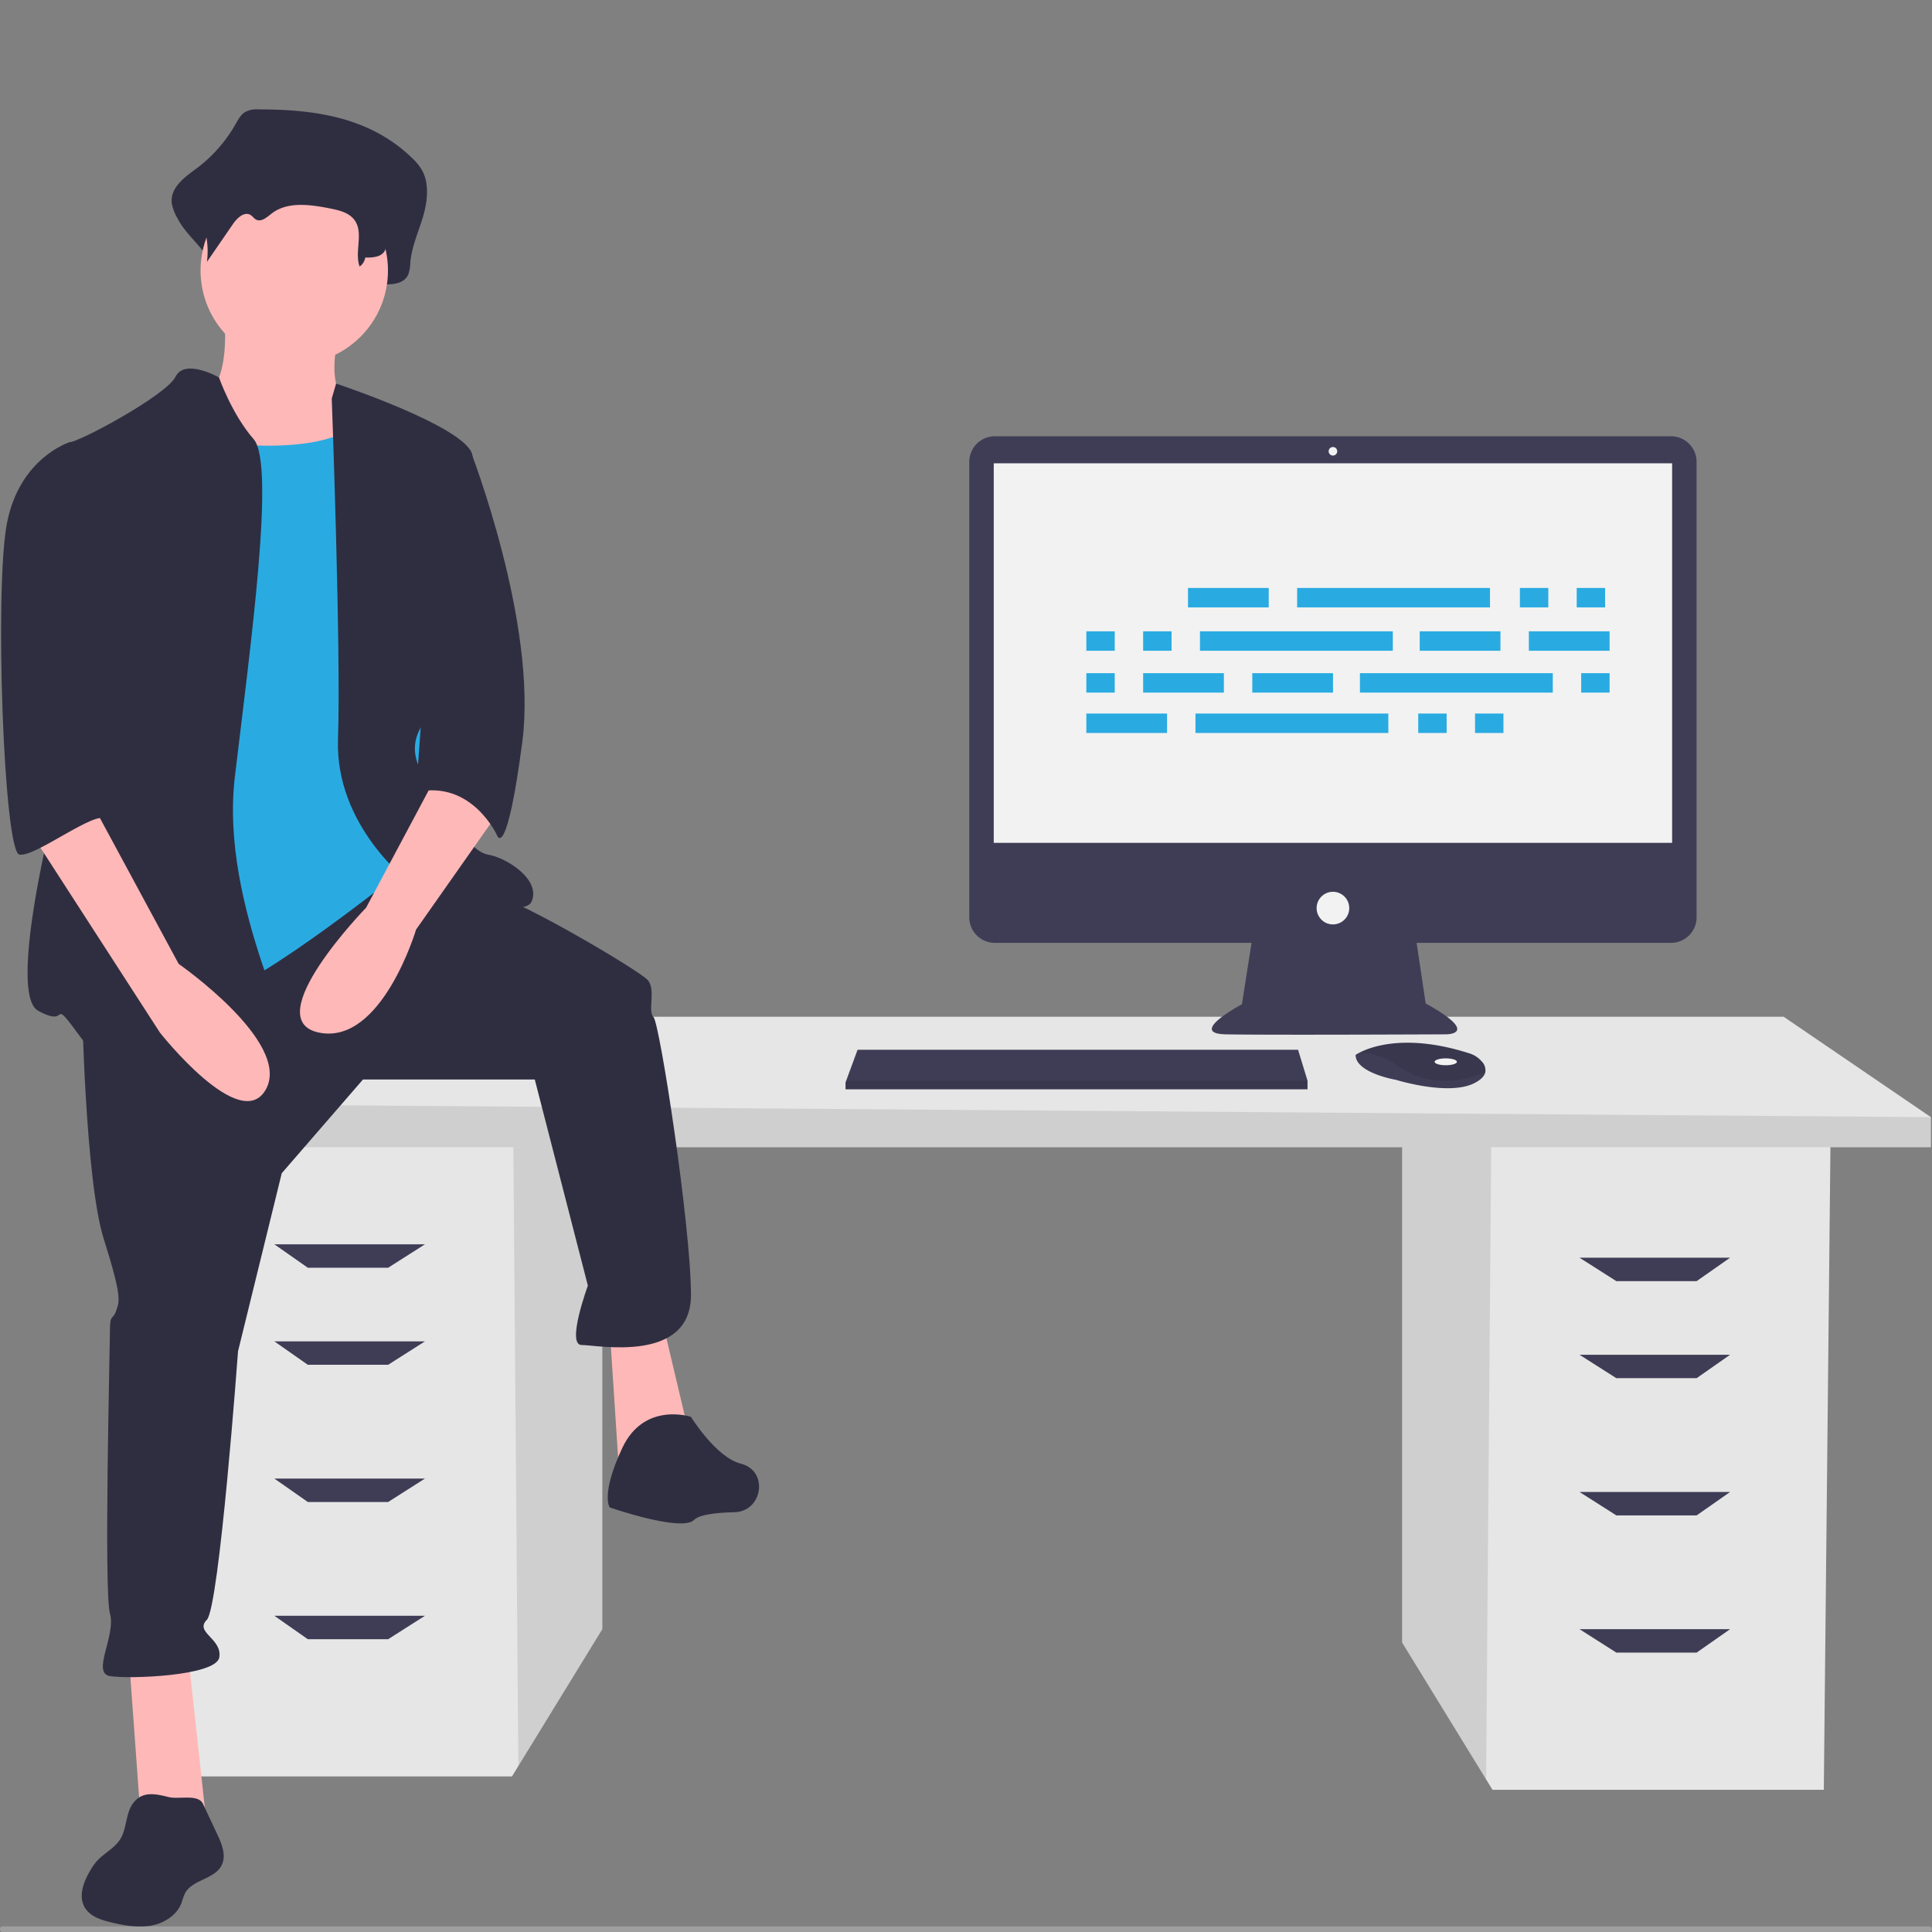 <?xml version="1.0" encoding="UTF-8" standalone="no"?>
<svg
   data-name="Layer 1"
   width="712"
   height="712"
   viewBox="0 0 712 712"
   version="1.1"
   data-id="svg29"
   sodipodi:docname="image03.svg"
   inkscape:version="1.3.2 (091e20e, 2023-11-25)"
   xmlns:inkscape="http://www.inkscape.org/namespaces/inkscape"
   xmlns:sodipodi="http://sodipodi.sourceforge.net/DTD/sodipodi-0.dtd"
   xmlns="http://www.w3.org/2000/svg"
   xmlns:svg="http://www.w3.org/2000/svg"
   xmlns:rdf="http://www.w3.org/1999/02/22-rdf-syntax-ns#"
   xmlns:cc="http://creativecommons.org/ns#"
   xmlns:dc="http://purl.org/dc/elements/1.1/">
  <rect x="0" y="0" width="712" height="712" fill="#808080" stroke="none"/>
  <defs
     id="defs29" />
  <sodipodi:namedview
     id="namedview29"
     pagecolor="#505050"
     bordercolor="#eeeeee"
     borderopacity="1"
     inkscape:showpageshadow="0"
     inkscape:pageopacity="0"
     inkscape:pagecheckerboard="0"
     inkscape:deskcolor="#505050"
     inkscape:zoom="2.2600743"
     inkscape:cx="230.30217"
     inkscape:cy="712.5872"
     inkscape:window-width="1680"
     inkscape:window-height="998"
     inkscape:window-x="0"
     inkscape:window-y="52"
     inkscape:window-maximized="0"
     inkscape:current-layer="svg29" />
  <title
     id="title1">feeling_proud</title>
  <g
     id="g29"
     transform="translate(0.406,40.317)">
    <polygon
       points="549.625,619.279 671.722,619.279 674.189,380.018 516.326,380.018 516.326,565.013 547.27,615.443 "
       fill="#e6e6e6"
       id="polygon1" />
    <polygon
       points="549.169,380.018 516.326,380.018 516.326,565.013 547.27,615.443 "
       opacity="0.1"
       id="polygon2" />
    <polygon
       points="188.267,614.345 66.17,614.345 63.703,375.084 221.566,375.084 221.566,560.08 190.622,610.51 "
       fill="#e6e6e6"
       id="polygon3" />
    <polygon
       points="188.723,375.084 221.566,375.084 221.566,560.08 190.622,610.51 "
       opacity="0.1"
       id="polygon4" />
    <polygon
       points="47.67,366.451 109.335,334.385 656.923,334.385 711.188,371.385 711.188,382.484 47.67,382.484 "
       fill="#e6e6e6"
       id="polygon5" />
    <polygon
       points="47.67,366.451 711.188,371.385 711.188,382.484 47.67,382.484 "
       opacity="0.1"
       id="polygon6" />
    <polygon
       points="156.201,418.25 142.635,426.883 113.035,426.883 100.702,418.25 "
       fill="#3f3d56"
       id="polygon7" />
    <polygon
       points="156.201,454.016 142.635,462.649 113.035,462.649 100.702,454.016 "
       fill="#3f3d56"
       id="polygon8" />
    <polygon
       points="156.201,504.581 142.635,513.215 113.035,513.215 100.702,504.581 "
       fill="#3f3d56"
       id="polygon9" />
    <polygon
       points="156.201,555.147 142.635,563.78 113.035,563.78 100.702,555.147 "
       fill="#3f3d56"
       id="polygon10" />
    <polygon
       points="581.691,423.183 595.257,431.816 624.857,431.816 637.19,423.183 "
       fill="#3f3d56"
       id="polygon11" />
    <polygon
       points="581.691,458.949 595.257,467.582 624.857,467.582 637.19,458.949 "
       fill="#3f3d56"
       id="polygon12" />
    <polygon
       points="581.691,509.515 595.257,518.148 624.857,518.148 637.19,509.515 "
       fill="#3f3d56"
       id="polygon13" />
    <polygon
       points="581.691,560.08 595.257,568.713 624.857,568.713 637.19,560.08 "
       fill="#3f3d56"
       id="polygon14" />
    <path
       d="M 859.82,235.615 H 610.634 a 9.423,9.423 0 0 0 -9.424,9.424 v 167.858 a 9.423,9.423 0 0 0 9.424,9.424 h 94.593 l -3.544,22.626 c 0,0 -20.253,10.759 -6.013,11.076 14.24,0.316 81.328,0 81.328,0 0,0 12.974,0 -7.595,-11.392 l -3.334,-22.31 h 93.75 a 9.423,9.423 0 0 0 9.424,-9.424 V 245.039 a 9.423,9.423 0 0 0 -9.424,-9.424 z"
       transform="translate(-244.406,-115.159)"
       fill="#3f3d56"
       id="path14" />
    <rect
       x="365.823"
       y="130.424"
       width="249.996"
       height="139.871"
       fill="#f2f2f2"
       id="rect14" />
    <circle
       cx="490.821"
       cy="125.994"
       r="1.582"
       fill="#f2f2f2"
       id="circle14" />
    <circle
       cx="490.821"
       cy="294.346"
       r="6.013"
       fill="#f2f2f2"
       id="circle15" />
    <polygon
       points="481.452,361.117 311.202,361.117 311.202,358.585 311.436,357.952 315.632,346.56 477.971,346.56 481.452,357.952 "
       fill="#3f3d56"
       id="polygon15" />
    <path
       d="m 791.376,470.013 c -0.31,1.326 -1.481,2.725 -4.127,4.047 -9.493,4.747 -28.797,-1.266 -28.797,-1.266 0,0 -14.873,-2.532 -14.873,-9.177 a 11.866,11.866 0 0 1 1.304,-0.775 c 3.991,-2.112 17.225,-7.322 40.691,0.221 a 9.786,9.786 0 0 1 4.46,2.923 4.667,4.667 0 0 1 1.342,4.027 z"
       transform="translate(-244.406,-115.159)"
       fill="#3f3d56"
       id="path15" />
    <path
       d="m 791.376,470.013 c -11.62,4.452 -21.977,4.785 -32.607,-2.598 a 23.343,23.343 0 0 0 -13.886,-4.573 c 3.991,-2.112 17.225,-7.322 40.691,0.221 a 9.786,9.786 0 0 1 4.46,2.923 4.667,4.667 0 0 1 1.342,4.027 z"
       transform="translate(-244.406,-115.159)"
       opacity="0.1"
       id="path16" />
    <ellipse
       cx="532.4"
       cy="350.99"
       rx="4.114"
       ry="1.266"
       fill="#f2f2f2"
       id="ellipse16" />
    <polygon
       points="481.452,357.952 481.452,361.117 311.202,361.117 311.202,358.585 311.436,357.952 "
       opacity="0.1"
       id="polygon16" />
    <path
       d="m 339.068,115.159 a 8.554,8.554 0 0 0 -4.961,1.108 c -1.476,1.011 -2.406,2.782 -3.356,4.429 a 52.986,52.986 0 0 1 -14.434,16.305 c -4.289,3.142 -9.742,7.06 -9.008,12.853 a 17.372,17.372 0 0 0 2.091,5.426 c 3.957,7.987 14.754,14.159 13.692,23.273 3.931,-6.581 -1.327,-9.835 2.604,-16.416 1.872,-3.134 5.124,-6.672 7.951,-4.704 0.946,0.659 1.568,1.841 2.553,2.419 2.351,1.38 4.853,-1.258 6.934,-3.126 7.177,-6.443 17.383,-4.755 26.314,-2.747 4.216,0.948 8.847,2.191 11.34,6.221 3.277,5.298 -3.113,11.02 -4.728,17.01 a 3.264,3.264 0 0 0 3.503,4.062 c 2.68,-0.264 5.854,-0.481 6.013,-1.657 3.372,0.12 7.503,-0.262 8.947,-3.772 a 14.762,14.762 0 0 0 0.693,-4.293 c 0.53,-5.897 3.033,-11.277 4.691,-16.89 1.658,-5.613 2.379,-12.191 -0.419,-17.167 a 19.864,19.864 0 0 0 -3.666,-4.456 C 379.94,117.67 359.063,115.136 339.068,115.159 Z"
       transform="translate(-244.406,-115.159)"
       fill="#2f2e41"
       id="path17" />
    <path
       d="m 326.544,190.064 c 0,0 3.453,28.778 -9.209,31.081 -12.662,2.302 11.511,41.441 11.511,41.441 l 57.557,6.907 -13.814,-46.045 c 0,0 -9.209,-3.453 -3.453,-26.476 5.756,-23.023 -42.592,-6.907 -42.592,-6.907 z"
       transform="translate(-244.406,-115.159)"
       fill="#ffb8b8"
       id="path18" />
    <polygon
       points="68.9,569.318 47.028,569.318 51.633,632.631 75.806,632.631 "
       fill="#ffb8b8"
       id="polygon18" />
    <polygon
       points="243.872,447.298 224.303,449.6 227.756,502.552 254.233,491.041 "
       fill="#ffb8b8"
       id="polygon19" />
    <path
       d="m 274.167,442.738 c 0,0 1.151,66.766 8.058,88.637 6.907,21.872 5.756,23.023 4.605,26.476 -1.151,3.453 -2.302,1.151 -2.302,6.907 0,5.756 -2.302,96.695 0,104.753 2.302,8.058 -6.907,21.872 0,23.023 6.907,1.151 39.139,0 40.29,-6.907 1.151,-6.907 -9.209,-9.209 -4.605,-13.814 4.605,-4.605 11.511,-98.998 11.511,-98.998 l 16.116,-65.615 29.93,-34.534 h 63.312 l 19.569,75.975 c 0,0 -8.058,21.872 -2.302,21.872 5.756,0 40.29,6.907 40.29,-18.418 0,-25.325 -11.511,-100.149 -13.814,-102.451 -2.302,-2.302 1.151,-10.36 -2.302,-13.814 -3.453,-3.453 -43.743,-27.627 -58.708,-32.232 C 408.85,398.995 387.857,393.515 387.857,393.515 Z"
       transform="translate(-244.406,-115.159)"
       fill="#2f2e41"
       id="path19" />
    <path
       d="m 498.639,596.991 c 0,0 -17.267,-5.756 -25.325,11.511 -8.058,17.267 -4.605,21.872 -4.605,21.872 0,0 26.476,9.209 31.081,4.605 2.003,-2.003 8.365,-2.699 14.913,-2.846 9.973,-0.224 12.626,-14.333 3.207,-17.619 q -0.421,-0.147 -0.853,-0.255 c -9.209,-2.302 -18.418,-17.267 -18.418,-17.267 z"
       transform="translate(-244.406,-115.159)"
       fill="#2f2e41"
       id="path20" />
    <circle
       cx="108.038"
       cy="59.365"
       r="34.534"
       fill="#ffb8b8"
       id="circle20" />
    <path
       d="m 307.55,235.534 c 0,0 56.406,11.511 70.219,-6.907 13.814,-18.418 19.569,51.801 19.569,51.801 l 6.907,73.673 -10.36,40.29 c 0,0 -54.103,43.743 -71.37,47.197 -17.267,3.453 -43.743,5.756 -43.743,5.756 0,0 8.058,-127.776 8.058,-130.078 0,-2.302 20.72,-81.731 20.72,-81.731 z"
       transform="translate(-244.406,-115.159)"
       fill="#29abe2"
       id="path21" />
    <path
       d="m 324.704,213.945 c 0,0 -12.55,-7.189 -16.003,-0.282 -3.453,6.907 -35.685,24.174 -39.139,24.174 -3.453,0 6.907,95.544 2.302,107.056 -4.605,11.511 -26.476,95.544 -13.814,102.451 12.662,6.907 3.453,-6.907 16.116,10.36 12.662,17.267 74.824,17.267 78.277,10.36 3.453,-6.907 -27.627,-58.708 -21.872,-107.056 5.756,-48.348 14.965,-115.114 6.907,-124.323 -8.058,-9.209 -12.775,-22.74 -12.775,-22.74 z"
       transform="translate(-244.406,-115.159)"
       fill="#2f2e41"
       id="path22" />
    <path
       d="m 366.258,221.72 1.603,-5.518 c 0,0 47.895,15.878 50.198,26.238 2.302,10.36 1.151,82.882 -6.907,88.637 -8.058,5.756 -19.569,14.965 -11.511,28.778 8.058,13.814 17.267,28.778 24.174,29.93 6.907,1.151 19.569,9.209 16.116,17.267 -3.453,8.058 -44.894,-6.907 -44.894,-6.907 0,0 -27.627,-20.72 -26.476,-52.952 C 369.711,314.962 366.258,221.72 366.258,221.72 Z"
       transform="translate(-244.406,-115.159)"
       fill="#2f2e41"
       id="path23" />
    <path
       d="m 406.548,357.554 -27.627,51.801 c 0,0 -40.29,41.441 -17.267,46.045 23.023,4.605 35.685,-37.987 35.685,-37.987 l 29.93,-42.592 z"
       transform="translate(-244.406,-115.159)"
       fill="#ffb8b8"
       id="path24" />
    <path
       d="m 340.75,124.195 a 7.838,7.838 0 0 0 -4.039,0.783 9.413,9.413 0 0 0 -2.732,3.131 39.773,39.773 0 0 1 -11.75,11.524 c -3.491,2.221 -7.93,4.99 -7.333,9.084 a 11.359,11.359 0 0 0 1.702,3.835 30.163,30.163 0 0 1 3.665,18.801 l 9.6,-13.954 c 1.524,-2.215 4.171,-4.715 6.472,-3.324 0.77,0.466 1.276,1.301 2.078,1.71 1.914,0.975 3.95,-0.889 5.644,-2.21 5.842,-4.554 14.15,-3.361 21.421,-1.942 3.432,0.67 7.202,1.549 9.231,4.397 3.372,4.733 -0.149,11.572 1.819,17.04 a 5.023,5.023 0 0 0 2.079,-3.317 c 2.745,0.085 6.107,-0.185 7.283,-2.666 a 9.188,9.188 0 0 0 0.564,-3.034 c 0.432,-4.168 2.469,-7.971 3.819,-11.938 1.35,-3.967 1.937,-8.616 -0.341,-12.133 a 14.681,14.681 0 0 0 -2.984,-3.149 c -12.926,-10.861 -29.921,-12.652 -46.198,-12.636 z"
       transform="translate(-244.406,-115.159)"
       fill="#2f2e41"
       id="path25" />
    <path
       d="m 406.548,237.836 10.725,2.847 c 0,0 24.96,63.919 19.204,107.662 -5.756,43.743 -9.209,34.534 -9.209,34.534 0,0 -9.209,-20.72 -29.93,-16.116 z"
       transform="translate(-244.406,-115.159)"
       fill="#2f2e41"
       id="path26" />
    <path
       d="m 293.029,739.422 c -2.776,3.772 -2.219,9.165 -4.678,13.151 -2.131,3.455 -6.148,5.267 -8.814,8.329 a 22.326,22.326 0 0 0 -2.266,3.26 c -2.473,4.143 -4.483,9.452 -2.048,13.616 1.959,3.35 6.078,4.66 9.855,5.552 4.774,1.128 9.734,2.031 14.564,1.169 4.829,-0.862 9.549,-3.819 11.271,-8.412 a 32.5,32.5 0 0 1 1.205,-3.401 c 2.617,-5.153 10.827,-5.209 13.506,-10.33 1.875,-3.584 0.151,-7.916 -1.571,-11.576 l -5.261,-11.177 c -1.746,-3.709 -8.824,-1.576 -12.513,-2.465 -4.812,-1.159 -9.787,-2.436 -13.248,2.284 z"
       transform="translate(-244.406,-115.159)"
       fill="#2f2e41"
       id="path27" />
    <path
       d="m 254.598,380.577 48.348,74.824 c 0,0 29.93,37.987 39.139,20.72 9.209,-17.267 -32.232,-46.045 -32.232,-46.045 L 278.772,372.519 Z"
       transform="translate(-244.406,-115.159)"
       fill="#ffb8b8"
       id="path28" />
    <path
       d="M 278.772,240.138 269.562,237.836 c 0,0 -18.418,5.756 -23.023,29.93 -4.605,24.174 -1.151,120.869 4.605,122.02 5.756,1.151 28.427,-16.837 32.056,-13.023 3.629,3.814 -7.882,-15.756 -4.429,-26.116 3.453,-10.36 3e-5,-110.509 3e-5,-110.509 z"
       transform="translate(-244.406,-115.159)"
       fill="#2f2e41"
       id="path29" />
    <g
       id="f3c2397c-d780-4cc6-97d8-1503d8277a2c"
       data-name="Group 13">
      <rect
         id="ad41612f-86f7-46b2-a964-3a5da7bcf3cf"
         data-name="Rectangle 55"
         x="437.407"
         y="176.363"
         width="29.752"
         height="7.163"
         fill="#29abe2" />
      <rect
         id="b9a0b375-cc2a-4c59-8850-661af54e4f62"
         data-name="Rectangle 56"
         x="559.722"
         y="176.363"
         width="10.468"
         height="7.163"
         fill="#29abe2" />
      <rect
         id="e174c2ab-9bc5-41ec-b37c-b06fbf8a9878"
         data-name="Rectangle 57"
         x="580.659"
         y="176.363"
         width="10.468"
         height="7.163"
         fill="#29abe2" />
      <rect
         id="ba2479ac-4c7d-43b4-a028-73b1e20e4002"
         data-name="Rectangle 58"
         x="477.628"
         y="176.363"
         width="71.075"
         height="7.163"
         fill="#29abe2" />
      <rect
         id="ac60ef86-00f2-480b-8171-28b6fdfc1958"
         data-name="Rectangle 59"
         x="399.941"
         y="222.644"
         width="29.752"
         height="7.163"
         fill="#29abe2" />
      <rect
         id="b3d8298d-cd65-487a-8b19-4cee946356e7"
         data-name="Rectangle 60"
         x="522.256"
         y="222.644"
         width="10.468"
         height="7.163"
         fill="#29abe2" />
      <rect
         id="ed27f15f-f0c4-4569-8330-a6688f8e356c"
         data-name="Rectangle 61"
         x="543.193"
         y="222.644"
         width="10.468"
         height="7.163"
         fill="#29abe2" />
      <rect
         id="f685c005-adaf-4d60-acda-005b037d82a6"
         data-name="Rectangle 62"
         x="440.162"
         y="222.644"
         width="71.075"
         height="7.163"
         fill="#29abe2" />
      <rect
         id="eca7c7fc-83f8-48ca-a588-6606db47af3f"
         data-name="Rectangle 63"
         x="522.807"
         y="192.341"
         width="29.752"
         height="7.163"
         fill="#29abe2" />
      <rect
         id="a71b5b2f-f8b9-481d-a301-5e3357e5fe42"
         data-name="Rectangle 64"
         x="563.028"
         y="192.341"
         width="29.752"
         height="7.163"
         fill="#29abe2" />
      <rect
         id="abb3a25a-f854-41fc-8391-e6ad9fbe2417"
         data-name="Rectangle 66"
         x="399.941"
         y="192.341"
         width="10.468"
         height="7.163"
         fill="#29abe2" />
      <rect
         id="add2b425-b775-4eb5-9c25-8c4c14f957c9"
         data-name="Rectangle 67"
         x="420.878"
         y="192.341"
         width="10.468"
         height="7.163"
         fill="#29abe2" />
      <rect
         id="b7159612-3b84-4b0b-a885-612eaab04c06"
         data-name="Rectangle 68"
         x="441.815"
         y="192.341"
         width="71.075"
         height="7.163"
         fill="#29abe2" />
      <rect
         id="edfc7301-4de5-47dc-80e2-1ae2da982d6d"
         data-name="Rectangle 69"
         x="461.099"
         y="207.768"
         width="29.752"
         height="7.163"
         fill="#29abe2" />
      <rect
         id="e1009f91-6275-4375-80fa-0d778e331fdc"
         data-name="Rectangle 70"
         x="420.878"
         y="207.768"
         width="29.752"
         height="7.163"
         fill="#29abe2" />
      <rect
         id="a060fb9f-1f1a-4862-9a69-16dd49199e18"
         data-name="Rectangle 71"
         x="399.941"
         y="207.768"
         width="10.468"
         height="7.163"
         fill="#29abe2" />
      <rect
         id="b6754d5f-104f-449c-b9a9-cf9ac82bf5fe"
         data-name="Rectangle 73"
         x="582.312"
         y="207.768"
         width="10.468"
         height="7.163"
         fill="#29abe2" />
      <rect
         id="e6ed1ccd-2cfd-450f-a339-07df3a1ee6bb"
         data-name="Rectangle 74"
         x="500.768"
         y="207.768"
         width="71.075"
         height="7.163"
         fill="#29abe2" />
    </g>
  </g>
  <path
     d="M 711.138,712 H 0.862 a 0.862,1.033 0 0 1 0,-2.066 H 711.138 a 0.862,1.033 0 0 1 0,2.066 z"
     fill="#cbcbcb"
     id="path28-8"
     style="stroke-width:0.944;fill:#e6e6e6;fill-opacity:0.31" />
</svg>
